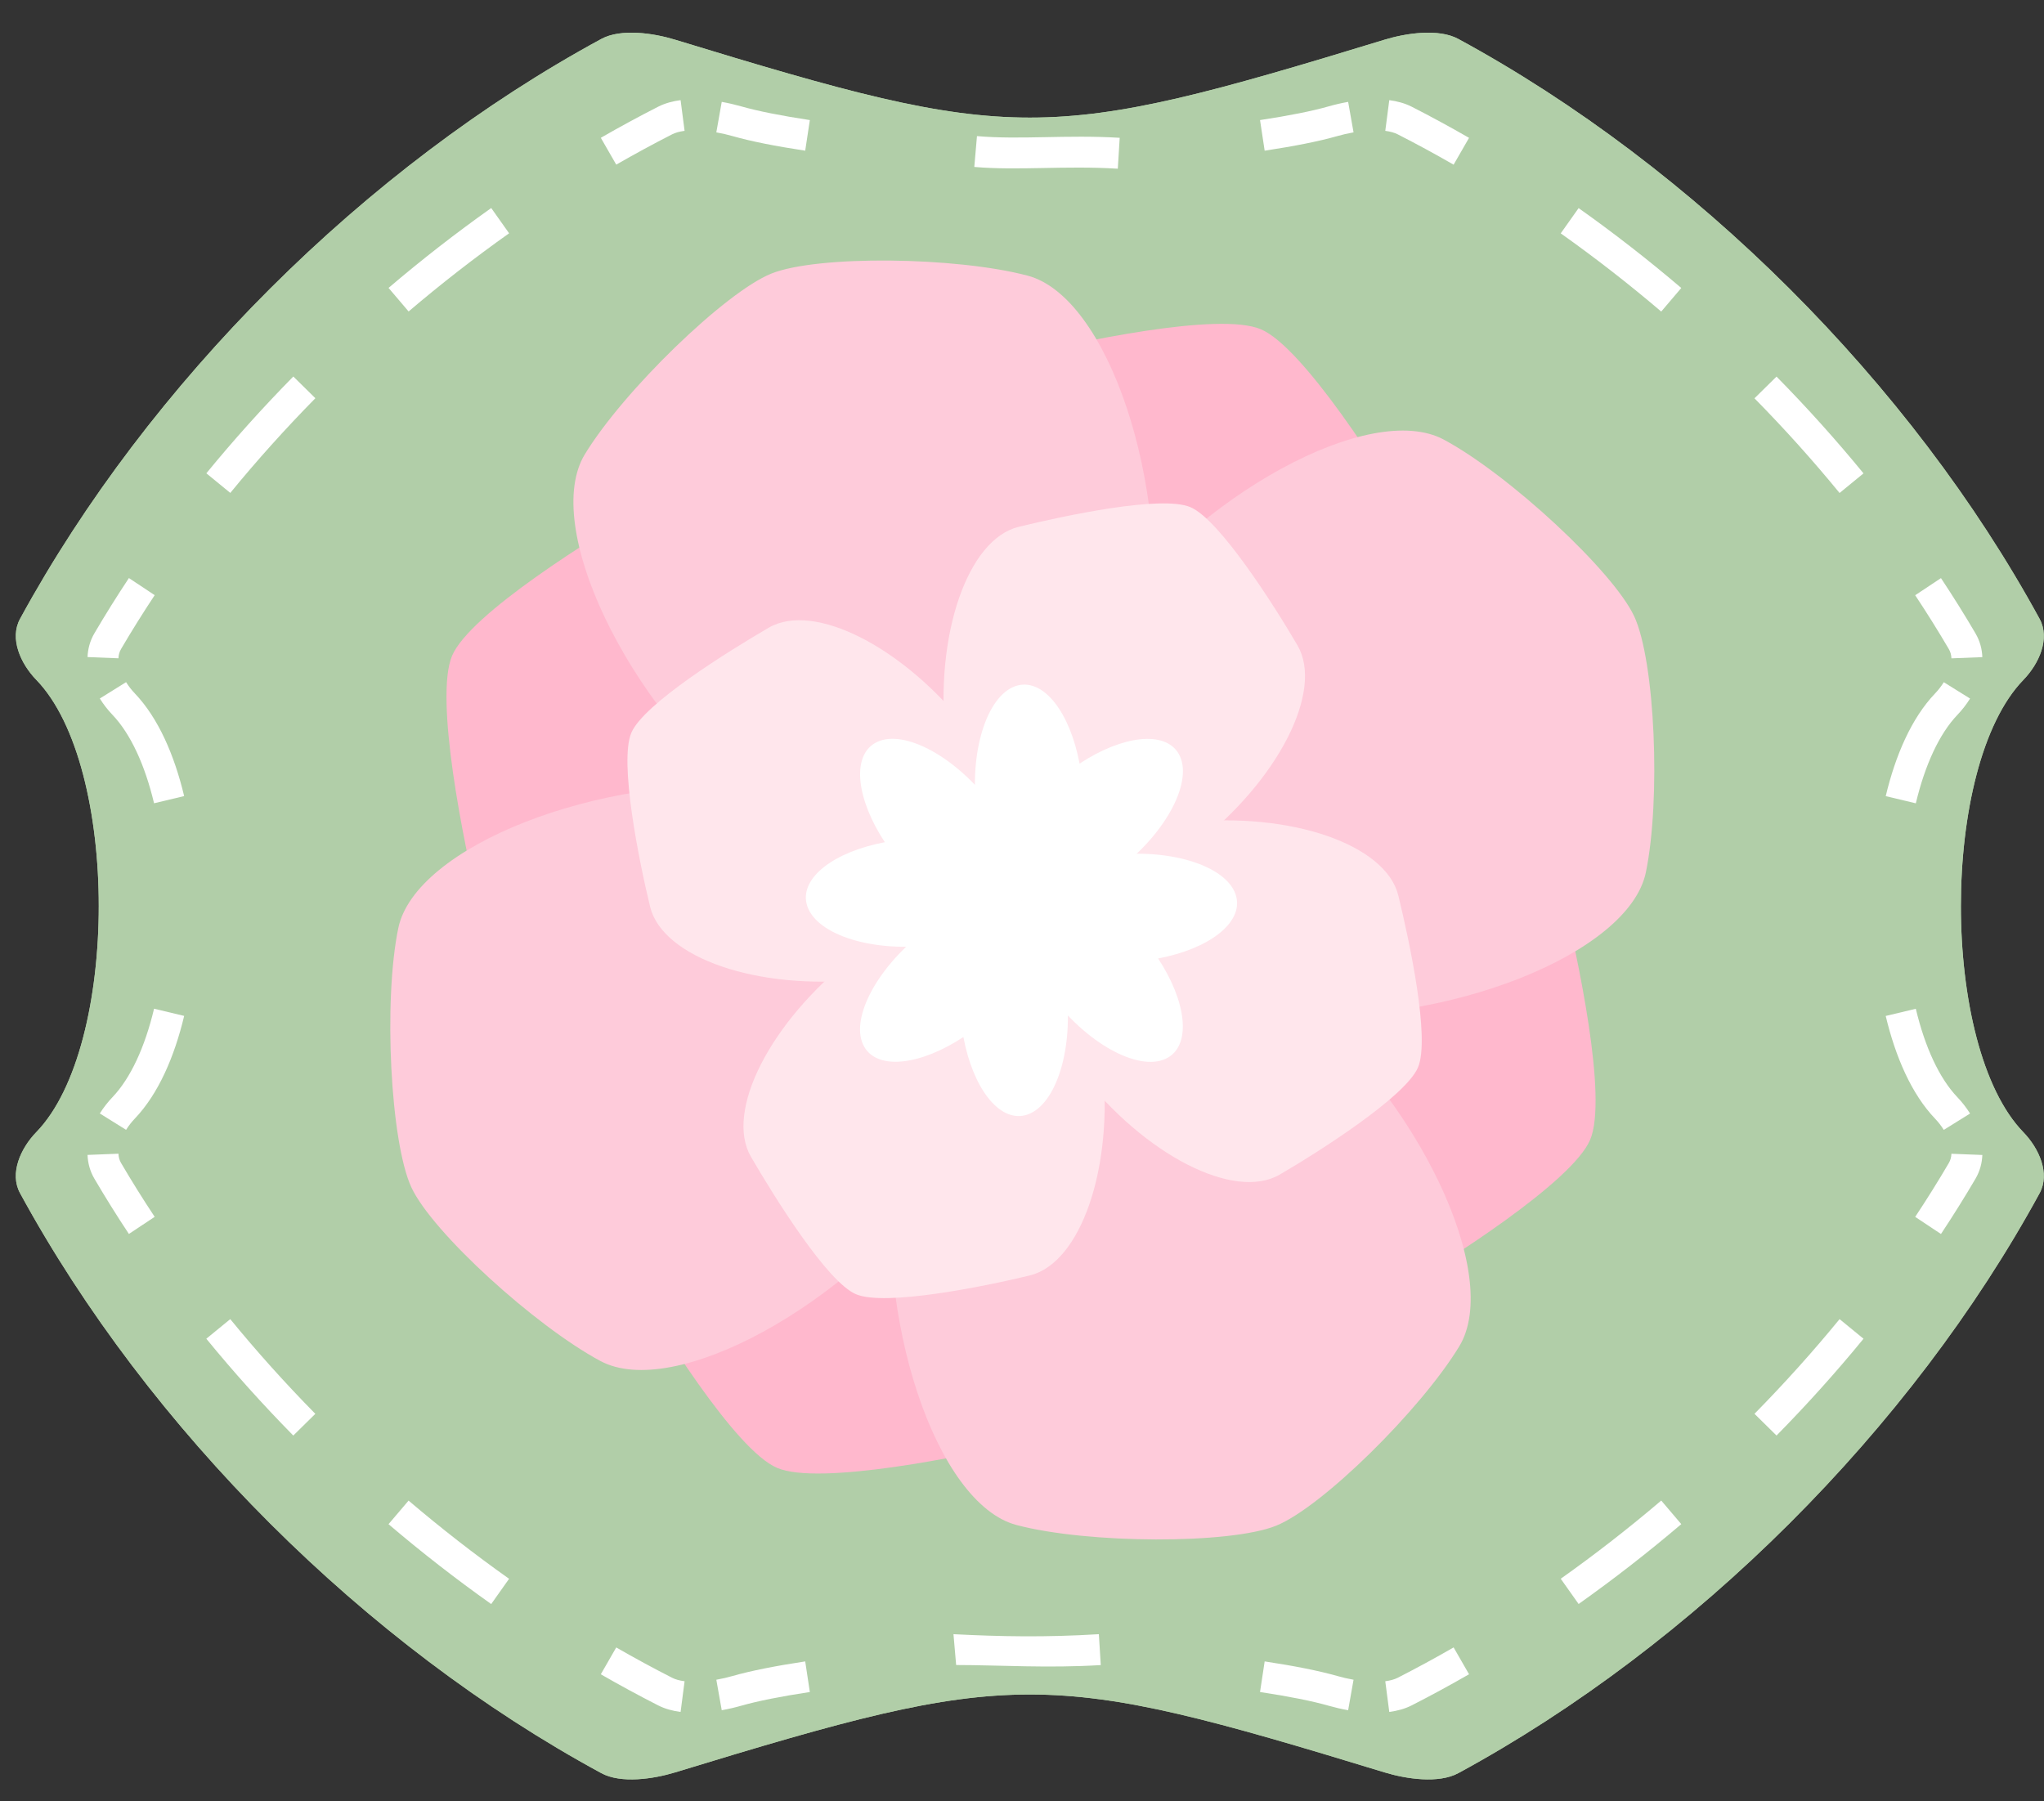 <svg width="522" height="460" viewBox="0 0 522 460" fill="none" xmlns="http://www.w3.org/2000/svg">
<rect x="0" y="0" width="522" height="460" fill="#333333" stroke="none"/>
<path d="M372.419 9.944C367.394 7.218 359.079 8.464 353.612 10.135C266.762 36.671 259.232 36.671 172.386 10.135C166.919 8.465 158.603 7.215 153.577 9.94C93.153 42.692 37.947 97.837 5.117 158.059C2.373 163.092 5.268 169.515 9.26 173.628C30.543 195.554 30.544 267.241 9.263 289.162C5.27 293.274 2.372 299.698 5.115 304.732C37.944 364.994 93.152 420.129 153.577 452.881C158.603 455.605 166.919 454.355 172.386 452.685C259.232 426.149 266.762 426.15 353.612 452.685C359.079 454.356 367.394 455.603 372.419 452.876C432.781 420.124 488.047 364.993 520.882 304.749C523.626 299.715 520.728 293.29 516.735 289.177C495.454 267.256 495.456 195.568 516.74 173.643C520.732 169.531 523.627 163.108 520.883 158.075C488.048 97.842 432.781 42.698 372.419 9.944Z" fill="#B1CEA8"/>
<path d="M372.419 9.944C367.394 7.218 359.079 8.464 353.612 10.135C266.762 36.671 259.232 36.671 172.386 10.135C166.919 8.465 158.603 7.215 153.577 9.94C93.153 42.692 37.947 97.837 5.117 158.059C2.373 163.092 5.268 169.515 9.26 173.628C30.543 195.554 30.544 267.241 9.263 289.162C5.27 293.274 2.372 299.698 5.115 304.732C37.944 364.994 93.152 420.129 153.577 452.881C158.603 455.605 166.919 454.355 172.386 452.685C259.232 426.149 266.762 426.15 353.612 452.685C359.079 454.356 367.394 455.603 372.419 452.876C432.781 420.124 488.047 364.993 520.882 304.749C523.626 299.715 520.728 293.29 516.735 289.177C495.454 267.256 495.456 195.568 516.74 173.643C520.732 169.531 523.627 163.108 520.883 158.075C488.048 97.842 432.781 42.698 372.419 9.944Z" fill="#B1CEA8"/>
<path d="M157.374 420.769C162.092 423.484 166.853 426.068 171.646 428.511C172.449 428.92 173.509 429.232 174.831 429.404L173.812 437.244C171.868 436.991 169.879 436.483 168.06 435.556C163.145 433.05 158.267 430.403 153.436 427.623L157.374 420.769ZM375.167 427.614C370.337 430.395 365.461 433.044 360.548 435.551C358.729 436.479 356.74 436.987 354.797 437.241L353.775 429.401C355.096 429.229 356.156 428.917 356.958 428.508C361.75 426.062 366.509 423.477 371.226 420.761L375.167 427.614ZM322.973 424.333C330.547 425.482 336.809 426.718 341.511 428.059C342.765 428.416 344.184 428.753 345.671 429.016L344.292 436.802C342.523 436.488 340.842 436.088 339.347 435.662C335.113 434.455 329.229 433.279 321.788 432.151L322.973 424.333ZM206.82 432.15C199.38 433.278 193.495 434.455 189.262 435.661C187.767 436.087 186.086 436.487 184.317 436.801L182.937 429.016C184.425 428.753 185.843 428.415 187.096 428.057C191.799 426.717 198.061 425.481 205.636 424.333L206.82 432.15ZM281.116 425.271C267.633 426.102 255.5 425.271 244.182 425.256L243.5 417.38C255.5 418 267.098 418.213 280.63 417.38L281.116 425.271ZM104.344 383.262C112.614 390.306 121.193 396.986 130.011 403.233L125.444 409.686C116.433 403.3 107.668 396.477 99.222 389.283L104.344 383.262ZM429.37 389.27C420.923 396.463 412.159 403.286 403.151 409.671L398.584 403.22C407.398 396.972 415.977 390.293 424.248 383.25L429.37 389.27ZM58.804 336.913C65.606 345.23 72.873 353.317 80.531 361.102L74.899 366.648C67.076 358.694 59.647 350.428 52.689 341.919L58.804 336.913ZM475.908 341.922C468.948 350.428 461.518 358.691 453.693 366.643L448.062 361.095C455.722 353.312 462.99 345.228 469.794 336.914L475.908 341.922ZM506.254 294.987C506.173 297.035 505.645 299.108 504.511 301.043C501.726 305.794 498.78 310.506 495.687 315.171L489.103 310.799C492.118 306.252 494.986 301.663 497.696 297.042C498.106 296.342 498.323 295.561 498.358 294.677L506.254 294.987ZM30.249 294.663C30.284 295.546 30.501 296.328 30.912 297.028C33.621 301.651 36.487 306.241 39.502 310.789L32.917 315.159C29.824 310.493 26.88 305.779 24.095 301.028C22.961 299.093 22.434 297.02 22.354 294.973L30.249 294.663ZM489.262 257.646C491.605 267.459 495.26 275.403 499.911 280.271C501.085 281.5 502.179 282.898 503.115 284.403L496.406 288.581C495.764 287.548 495.007 286.58 494.2 285.735C488.175 279.429 484.073 269.94 481.577 259.483L489.262 257.646ZM47.032 259.469C44.535 269.927 40.433 279.415 34.408 285.721C33.601 286.566 32.843 287.533 32.201 288.566L25.493 284.388C26.429 282.883 27.523 281.487 28.697 280.258C33.348 275.39 37.004 267.445 39.346 257.633L47.032 259.469ZM503.119 178.418C502.183 179.923 501.089 181.32 499.915 182.549C495.264 187.417 491.608 195.362 489.265 205.174L481.579 203.336C484.076 192.88 488.179 183.392 494.204 177.086C495.011 176.241 495.768 175.273 496.41 174.241L503.119 178.418ZM32.2 174.226C32.842 175.259 33.598 176.227 34.405 177.072C40.43 183.378 44.532 192.866 47.029 203.322L39.344 205.16C37.002 195.348 33.345 187.403 28.694 182.535C27.52 181.306 26.426 179.908 25.491 178.403L32.2 174.226ZM495.687 147.654C498.78 152.318 501.726 157.031 504.512 161.781C505.646 163.715 506.174 165.787 506.255 167.835L498.359 168.146C498.325 167.264 498.108 166.482 497.697 165.782C494.987 161.161 492.119 156.573 489.103 152.026L495.687 147.654ZM39.506 152.01C36.49 156.557 33.623 161.146 30.913 165.767C30.502 166.467 30.285 167.249 30.25 168.132L22.355 167.819C22.436 165.772 22.964 163.699 24.098 161.765C26.884 157.015 29.829 152.303 32.922 147.638L39.506 152.01ZM453.691 96.183C461.516 104.134 468.946 112.398 475.906 120.903L469.793 125.911C462.989 117.597 455.72 109.514 448.06 101.73L453.691 96.183ZM80.54 101.709C72.882 109.494 65.615 117.579 58.813 125.893L52.699 120.885C59.657 112.38 67.085 104.115 74.909 96.163L80.54 101.709ZM403.15 53.151C412.158 59.536 420.922 66.36 429.368 73.553L424.247 79.574C415.976 72.53 407.397 65.851 398.582 59.602L403.15 53.151ZM130.017 59.585C121.2 65.832 112.621 72.51 104.351 79.553L99.23 73.533C107.675 66.34 116.439 59.517 125.45 53.132L130.017 59.585ZM249.5 34.762C260.664 35.729 272.469 34.366 285.952 35.197L285.467 43.088C271.934 42.255 260.062 43.613 248.819 42.638L249.5 34.762ZM354.797 25.579C356.74 25.833 358.729 26.341 360.548 27.269C365.461 29.776 370.337 32.426 375.167 35.207L371.226 42.06C366.509 39.343 361.75 36.758 356.958 34.313C356.156 33.903 355.096 33.591 353.775 33.419L354.797 25.579ZM174.831 33.416C173.509 33.589 172.449 33.9 171.646 34.309C166.854 36.752 162.094 39.336 157.377 42.05L153.438 35.197C158.268 32.417 163.145 29.77 168.06 27.265C169.879 26.337 171.868 25.829 173.812 25.576L174.831 33.416ZM184.317 26.019C186.086 26.333 187.767 26.733 189.262 27.159C193.495 28.366 199.38 29.542 206.82 30.67L205.636 38.487C198.062 37.339 191.8 36.103 187.097 34.763C185.843 34.406 184.425 34.068 182.937 33.804L184.317 26.019ZM345.67 33.804C344.183 34.067 342.765 34.404 341.511 34.762C336.809 36.102 330.547 37.338 322.973 38.487L321.788 30.67C329.229 29.541 335.113 28.365 339.347 27.158C340.842 26.732 342.523 26.332 344.292 26.019L345.67 33.804Z" fill="white"/>
<path d="M361.596 135.214C352.841 120.19 332.723 88.655 322.027 84.106C311.331 79.556 275.428 87.26 258.54 91.377C239.714 95.998 227.579 131.099 231.537 169.816C232.663 188.751 239.387 206.973 250.865 222.194L253.031 224.54C254.499 226.233 256.278 227.634 258.271 228.668L262.815 230.601C264.972 231.313 267.237 231.634 269.503 231.547L272.612 231.445C291.553 229.231 309.354 221.423 323.719 209.029C354.492 185.085 371.333 151.986 361.596 135.214Z" fill="#FFB8CD"/>
<path d="M262.708 367.961C245.82 372.078 209.166 379.463 198.47 374.913C187.774 370.363 168.407 339.148 159.652 324.124C149.915 307.352 166.756 274.254 197.367 250.241C211.775 237.914 229.554 230.115 248.473 227.824L251.664 227.757C253.901 227.64 256.144 227.95 258.271 228.668L262.815 230.601C264.824 231.661 266.627 233.071 268.136 234.764L270.22 237.075C281.77 252.259 288.502 270.502 289.549 289.453C293.669 328.239 281.534 363.34 262.708 367.961Z" fill="#FFB8CD"/>
<path d="M355.013 330.704C370.029 321.944 401.545 301.814 406.092 291.112C410.639 280.409 402.939 244.485 398.825 227.588C394.206 208.75 359.126 196.608 320.432 200.568C301.508 201.695 283.297 208.423 268.085 219.908L265.741 222.075C264.048 223.544 262.648 225.324 261.615 227.318L259.683 231.865C258.971 234.023 258.651 236.29 258.738 238.557L258.839 241.668C261.052 260.62 268.855 278.432 281.243 292.805C305.172 323.596 338.252 340.447 355.013 330.704Z" fill="#FFB8CD"/>
<path d="M122.403 231.758C118.288 214.861 110.908 178.185 115.455 167.482C120.002 156.78 151.199 137.402 166.214 128.642C182.976 118.899 216.055 135.75 240.054 166.379C252.374 180.795 260.167 198.585 262.457 217.515L262.524 220.708C262.641 222.947 262.332 225.19 261.613 227.319L259.682 231.865C258.623 233.876 257.213 235.68 255.521 237.19L253.212 239.275C238.037 250.831 219.804 257.567 200.865 258.615C162.101 262.738 127.021 250.596 122.403 231.758Z" fill="#FFB8CD"/>
<path d="M149.338 116.063C159.168 99.858 185.223 74.623 196.963 69.884C208.704 65.145 244.141 65.561 262.457 70.406C282.875 75.841 298.933 123.123 293.867 165.272C292.271 185.902 284.591 205.637 271.79 222L269.385 224.513C267.752 226.329 265.787 227.82 263.596 228.906L258.608 230.919C256.245 231.651 253.771 231.953 251.304 231.811L247.919 231.635C227.329 228.823 208.09 219.933 192.683 206.112C159.628 179.35 138.404 134.153 149.338 116.063Z" fill="#FECBDA"/>
<path d="M259.569 389.491C277.885 394.336 314.147 394.419 325.887 389.68C337.628 384.941 362.858 360.039 372.688 343.834C383.622 325.744 362.398 280.547 329.521 253.713C314.065 239.965 294.85 231.086 274.285 228.191L270.811 228.05C268.375 227.876 265.927 228.167 263.596 228.906L258.608 230.919C256.398 232.033 254.407 233.533 252.73 235.348L250.414 237.825C237.537 254.146 229.848 273.904 228.337 294.553C223.093 336.774 239.151 384.056 259.569 389.491Z" fill="#FECBDA"/>
<path d="M368.701 112.267C385.399 121.223 411.976 145.906 417.333 157.384C422.69 168.861 424.17 204.29 420.314 222.85C415.982 243.542 369.654 262.114 327.319 259.306C306.645 258.814 286.54 252.195 269.526 240.28L266.889 238.012C264.989 236.478 263.396 234.594 262.195 232.463L259.919 227.587C259.063 225.265 258.629 222.808 258.639 220.336L258.634 216.945C260.339 196.221 268.182 176.524 281.152 160.391C306.093 125.932 350.063 102.309 368.701 112.267Z" fill="#FECBDA"/>
<path d="M101.72 237.026C97.865 255.585 99.72 291.821 105.077 303.298C110.434 314.776 136.635 338.653 153.333 347.608C171.971 357.566 215.941 333.943 240.964 299.659C253.858 283.482 261.691 263.808 263.481 243.105L263.435 239.626C263.479 237.184 263.058 234.752 262.196 232.463L259.92 227.587C258.69 225.439 257.086 223.53 255.185 221.951L252.59 219.77C235.614 207.776 215.484 201.149 194.796 200.744C152.38 197.761 106.052 216.334 101.72 237.026Z" fill="#FECBDA"/>
<path d="M331.371 164.864C325.319 154.478 311.413 132.68 304.019 129.535C296.625 126.39 271.808 131.716 260.134 134.561C247.12 137.756 238.732 162.019 241.468 188.783C242.246 201.871 246.894 214.467 254.829 224.989L256.326 226.61C257.341 227.781 258.57 228.749 259.948 229.464L263.089 230.8C264.58 231.292 266.146 231.514 267.712 231.454L269.861 231.383C282.954 229.853 295.259 224.456 305.189 215.888C326.46 199.337 338.102 176.457 331.371 164.864Z" fill="#FFE6EC"/>
<path d="M263.013 325.75C251.34 328.596 226.002 333.7 218.609 330.555C211.215 327.41 197.828 305.833 191.776 295.447C185.045 283.854 196.687 260.975 217.846 244.376C227.806 235.855 240.096 230.464 253.174 228.88L255.379 228.834C256.926 228.753 258.476 228.967 259.946 229.464L263.087 230.8C264.476 231.532 265.722 232.507 266.766 233.677L268.206 235.275C276.19 245.771 280.843 258.381 281.567 271.481C284.415 298.292 276.027 322.556 263.013 325.75Z" fill="#FFE6EC"/>
<path d="M326.821 299.997C337.2 293.941 358.986 280.026 362.129 272.628C365.272 265.23 359.95 240.398 357.106 228.717C353.913 215.696 329.664 207.303 302.916 210.04C289.835 210.819 277.247 215.47 266.732 223.409L265.111 224.906C263.941 225.922 262.973 227.153 262.259 228.531L260.924 231.674C260.432 233.166 260.21 234.733 260.27 236.3L260.341 238.45C261.87 251.551 267.264 263.863 275.827 273.799C292.368 295.083 315.234 306.731 326.821 299.997Z" fill="#FFE6EC"/>
<path d="M166.029 231.6C163.185 219.92 158.083 194.567 161.227 187.169C164.37 179.771 185.934 166.376 196.314 160.321C207.9 153.586 230.766 165.234 247.355 186.406C255.871 196.372 261.259 208.669 262.842 221.755L262.888 223.961C262.969 225.509 262.755 227.06 262.259 228.531L260.923 231.674C260.191 233.064 259.217 234.311 258.047 235.355L256.451 236.796C245.961 244.784 233.358 249.441 220.266 250.165C193.471 253.014 169.222 244.621 166.029 231.6Z" fill="#FFE6EC"/>
<path d="M300.996 192.492C297.507 186.524 286.659 187.825 275.702 195.035C273.288 182.138 266.697 173.418 259.981 175.045C252.494 176.872 247.681 190.802 249.272 206.175C249.727 213.693 252.41 220.93 256.983 226.978L257.845 227.91C258.43 228.583 259.138 229.14 259.931 229.551L261.74 230.32C262.598 230.604 263.5 230.732 264.401 230.698L265.638 230.659C273.172 229.788 280.25 226.696 285.959 221.781C298.191 212.288 304.877 199.155 300.996 192.492Z" fill="white"/>
<path d="M261.754 284.853C255.038 286.48 248.447 277.76 246.033 264.864C235.077 272.073 224.228 273.374 220.739 267.406C216.858 260.744 223.544 247.61 235.711 238.09C241.438 233.202 248.508 230.113 256.033 229.212L257.302 229.186C258.192 229.141 259.084 229.265 259.931 229.551L261.739 230.32C262.539 230.742 263.257 231.302 263.858 231.975L264.688 232.893C269.289 238.926 271.975 246.172 272.399 253.696C274.054 269.096 269.242 283.026 261.754 284.853Z" fill="white"/>
<path d="M298.298 270.103C304.263 266.612 302.962 255.757 295.757 244.794C308.646 242.379 317.361 235.784 315.735 229.064C313.909 221.572 299.987 216.756 284.623 218.348C277.11 218.804 269.877 221.488 263.833 226.063L262.902 226.926C262.229 227.512 261.672 228.22 261.261 229.014L260.493 230.823C260.209 231.682 260.081 232.584 260.114 233.486L260.154 234.724C261.024 242.262 264.114 249.344 269.026 255.057C278.514 267.296 291.639 273.986 298.298 270.103Z" fill="white"/>
<path d="M205.992 230.838C204.366 224.118 213.08 217.523 225.969 215.108C218.764 204.145 217.464 193.29 223.429 189.799C230.087 185.916 243.213 192.605 252.728 204.78C257.613 210.51 260.699 217.584 261.6 225.113L261.626 226.383C261.671 227.274 261.547 228.167 261.261 229.014L260.493 230.823C260.071 231.623 259.511 232.342 258.839 232.943L257.921 233.774C251.892 238.377 244.65 241.065 237.131 241.489C221.74 243.146 207.818 238.33 205.992 230.838Z" fill="white"/>
</svg>
